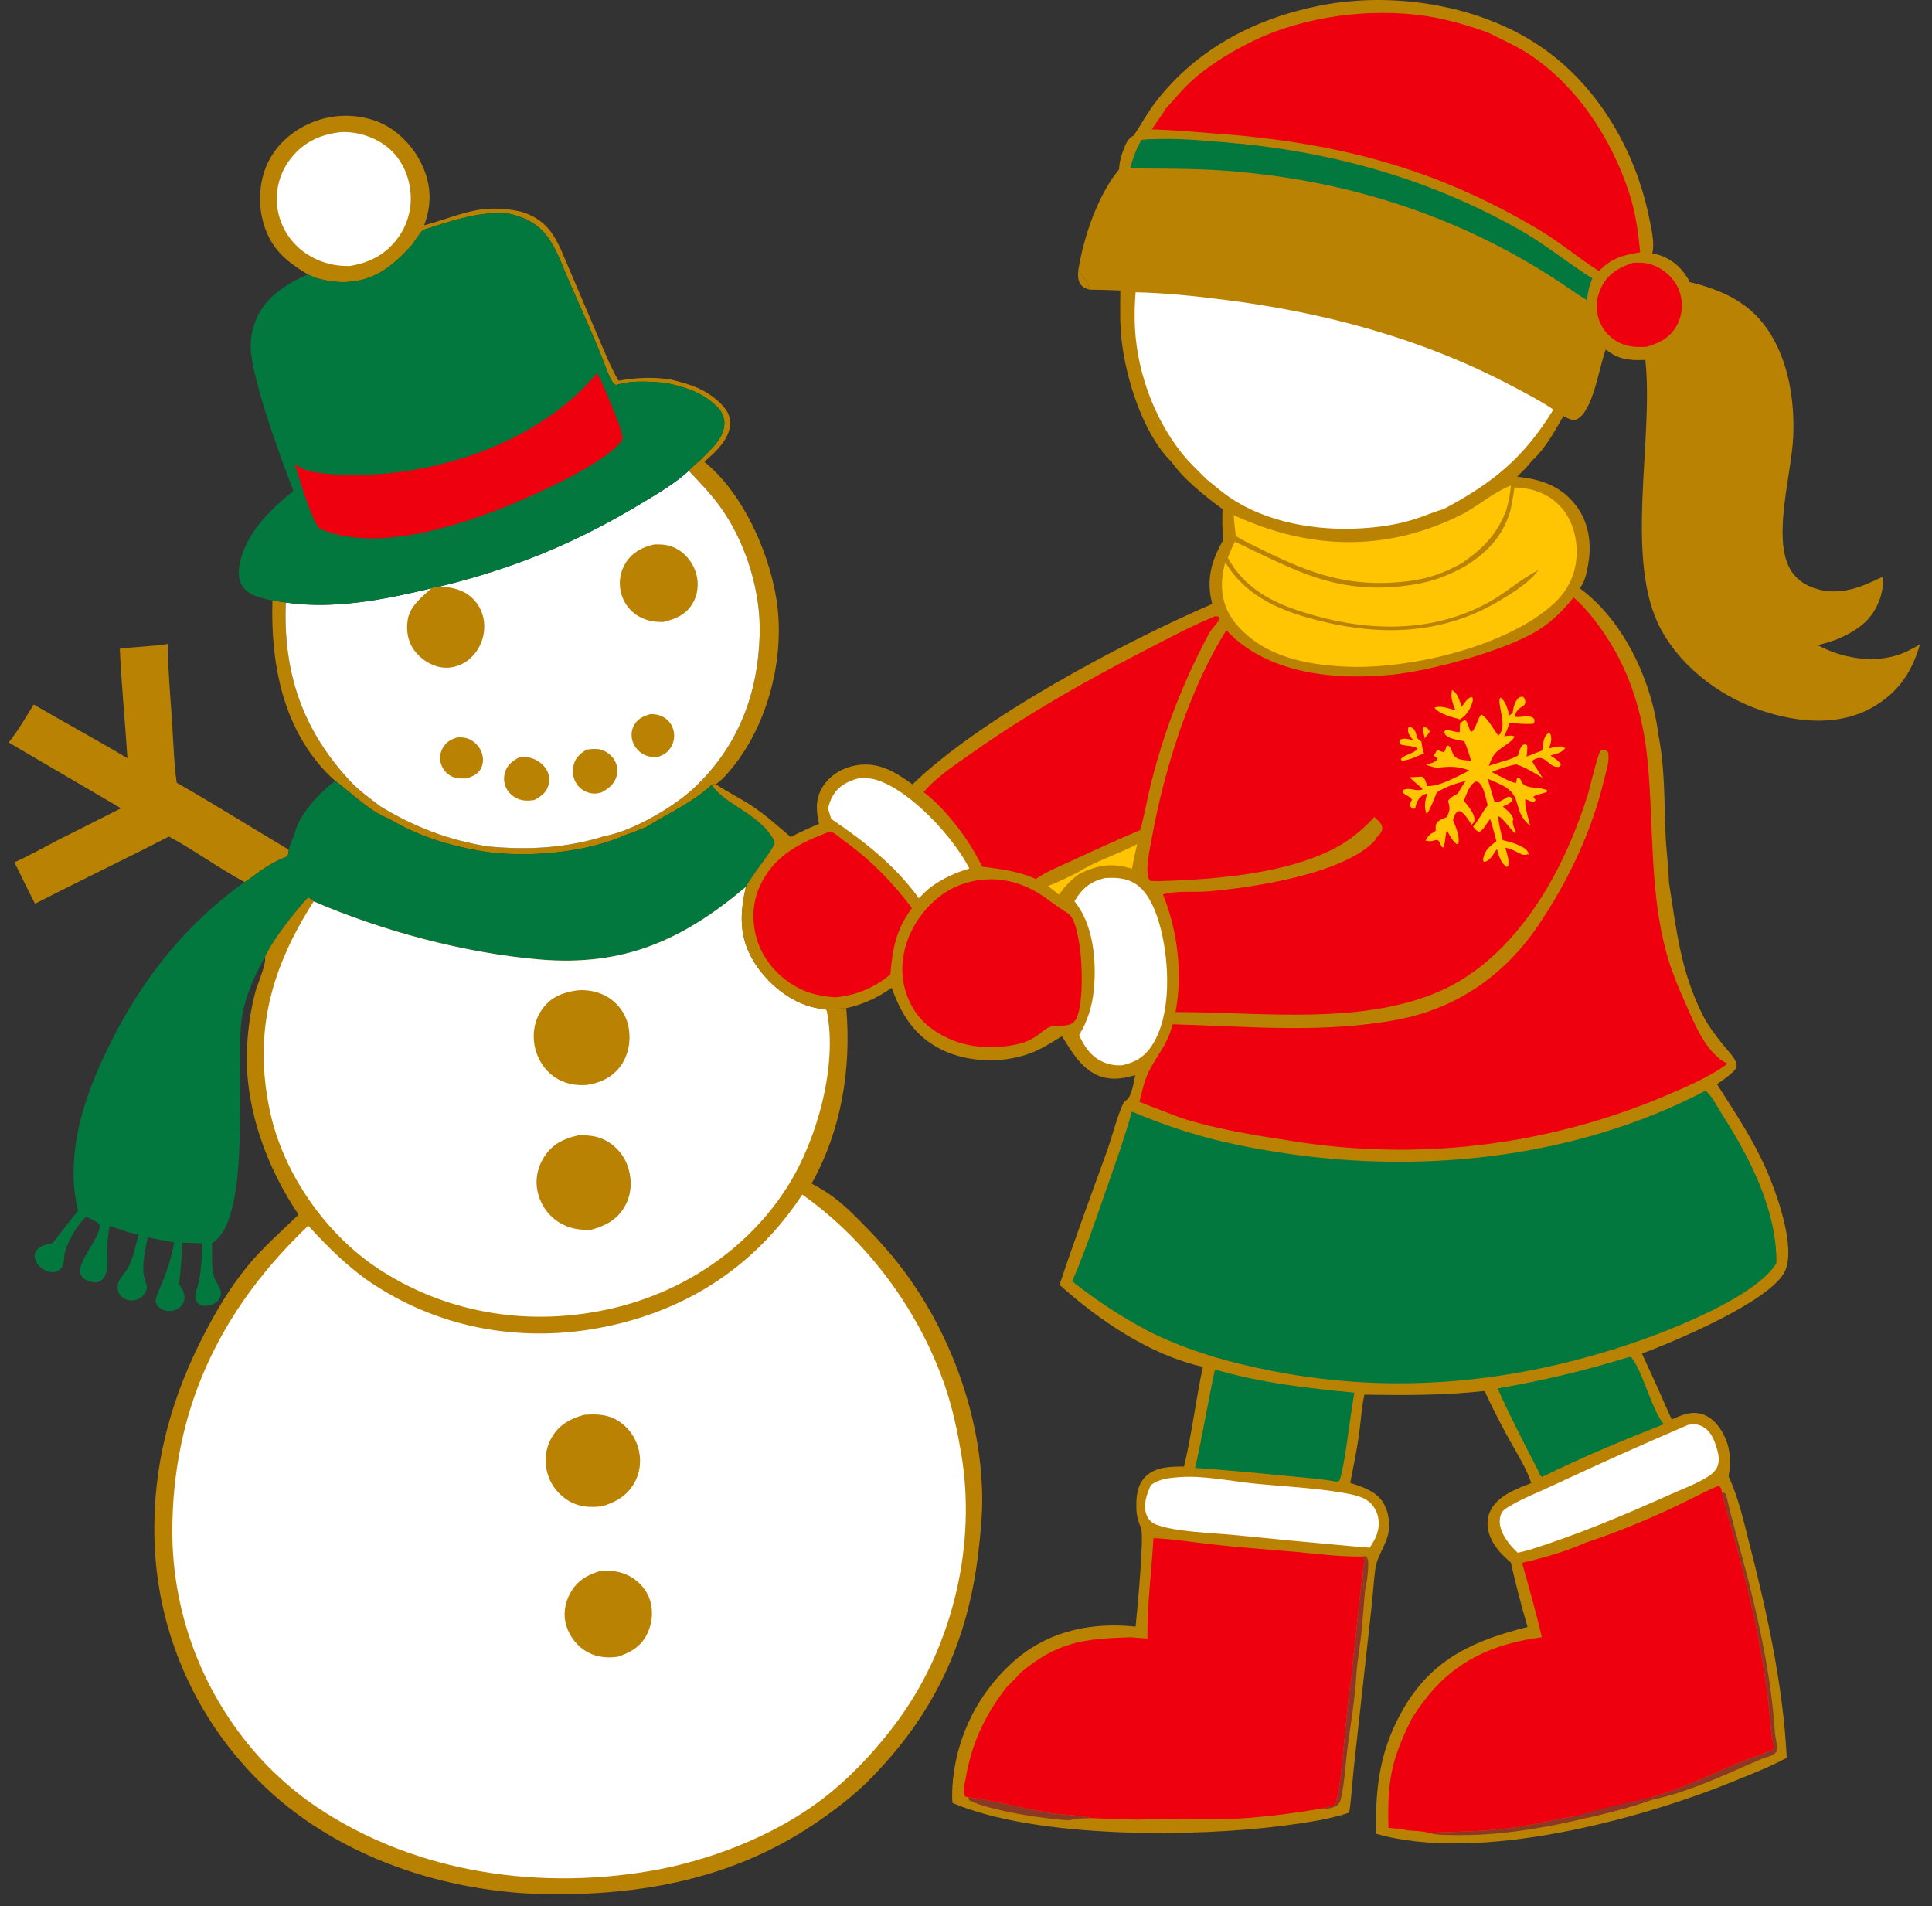 <?xml version="1.0" encoding="UTF-8"?> <svg xmlns="http://www.w3.org/2000/svg" xmlns:xlink="http://www.w3.org/1999/xlink" width="223" height="220" xml:space="preserve" overflow="hidden"><rect width="100%" height="100%" fill="#333333" stroke="none"/><defs><clipPath id="clip0"><rect x="189" y="396" width="223" height="220"></rect></clipPath><clipPath id="clip1"><rect x="189" y="396" width="223" height="220"></rect></clipPath><clipPath id="clip2"><rect x="190" y="396" width="221" height="219"></rect></clipPath><clipPath id="clip3"><rect x="190" y="396" width="221" height="219"></rect></clipPath><clipPath id="clip4"><rect x="190" y="396" width="221" height="219"></rect></clipPath></defs><g clip-path="url(#clip0)" transform="translate(-189 -396)"><g clip-path="url(#clip1)"><g clip-path="url(#clip2)"><g clip-path="url(#clip3)"><g clip-path="url(#clip4)"><path d="M313.461 427.189C313.86 427.78 314.73 428.755 314.803 429.43 314.422 429.341 314.084 429.218 313.816 428.92 313.375 428.429 313.412 427.803 313.461 427.189Z" fill="#BA8203" fill-rule="nonzero" fill-opacity="1"></path><path d="M202.83 470.865C204.668 470.638 206.524 470.606 208.358 470.318 208.391 473.355 208.665 476.404 208.867 479.434 209.019 481.718 209.074 484.068 209.394 486.332 213.765 488.822 218.002 491.488 222.322 494.059 222.3 494.372 222.305 494.559 222.152 494.844L221.288 495.194C220.2 495.718 219.182 496.384 218.219 497.113 217.894 497.355 217.58 497.609 217.221 497.799 214.223 496.18 211.478 494.143 208.493 492.542 203.372 495.188 198.17 497.665 193.041 500.293 192.231 498.71 191.441 497.116 190.669 495.513 192.395 494.752 194.04 493.802 195.717 492.938L202.967 489.284 190 481.69C191.08 480.348 191.982 478.768 192.893 477.304 196.477 479.406 200.137 481.366 203.707 483.502 203.445 479.286 203.015 475.089 202.83 470.865Z" fill="#BA8203" fill-rule="nonzero" fill-opacity="1"></path><path d="M224.539 427.675C222.645 426.525 221.043 425.385 220.029 423.353 218.867 421.022 218.697 418.15 219.546 415.686 220.387 413.242 222.25 411.411 224.564 410.323 224.717 410.252 224.871 410.185 225.027 410.121 225.183 410.058 225.34 409.998 225.499 409.943 225.657 409.887 225.817 409.835 225.979 409.787 226.14 409.739 226.302 409.695 226.465 409.655 226.629 409.615 226.793 409.579 226.958 409.547 227.123 409.515 227.289 409.487 227.456 409.463 227.622 409.439 227.789 409.419 227.957 409.404 228.124 409.388 228.292 409.376 228.46 409.369 228.628 409.362 228.797 409.358 228.965 409.359 229.133 409.36 229.301 409.365 229.469 409.374 229.637 409.383 229.805 409.396 229.972 409.413 230.139 409.43 230.306 409.451 230.473 409.477 230.639 409.502 230.805 409.531 230.969 409.565 231.134 409.598 231.298 409.636 231.461 409.677 231.624 409.719 231.786 409.764 231.947 409.814 232.108 409.863 232.267 409.916 232.426 409.973 234.782 410.851 236.739 412.868 237.764 415.142 238.798 417.433 238.839 419.661 237.956 422.001 242.301 420.817 244.427 419.398 249.106 420.419 250.882 420.92 252.219 421.955 253.122 423.577 253.383 424.046 253.633 424.52 253.835 425.018L258.73 436.499C259.244 437.663 259.74 438.843 260.398 439.934 262.536 439.575 264.309 439.481 266.452 439.807 268.739 440.364 270.461 440.901 272.203 442.585 272.846 443.262 273.298 443.899 273.278 444.875 273.247 446.382 272.05 447.718 270.984 448.675 270.752 448.884 270.514 449.077 270.306 449.311 274.942 453.034 278.162 460.515 278.771 466.313 279.424 472.522 277.499 479.734 273.529 484.594 273.005 485.236 272.323 486.065 271.61 486.498 271.353 486.466 271.38 486.429 271.142 486.576 268.839 488.718 266.123 489.848 263.52 491.49 262.801 491.729 262.104 492.094 261.379 492.292 256.688 494.442 249.688 495.046 244.659 494.245 240.94 493.623 237.198 492.478 233.952 490.517 231.674 489.642 229.643 487.59 227.708 486.123 227.308 485.788 226.919 485.418 226.562 485.038 221.543 479.686 220.236 472.367 220.445 465.302L221.988 465.539C221.675 473.608 223.876 480.168 229.393 486.117 230.441 487.247 231.692 488.125 232.909 489.06 236.829 491.445 240.771 492.957 245.311 493.682 249.896 494.113 254.314 493.895 258.735 492.501 261.947 491.935 266.693 489.19 269.078 486.956 274.189 482.167 276.492 476.145 276.686 469.223 276.826 464.27 275.122 458.741 272.27 454.681 271.163 453.106 269.823 451.726 268.505 450.329 268.917 449.845 269.454 449.427 269.927 449.001 270.916 447.979 272.192 446.939 272.531 445.486 272.729 444.639 272.553 444.036 272.115 443.308 270.391 441.376 268.292 440.711 265.83 440.185 264.003 440.037 261.924 439.868 260.147 440.426 260.107 440.418 260.066 440.415 260.028 440.402 259.517 440.242 258.773 437.973 258.541 437.395 257.006 433.527 255.184 429.765 253.618 425.905 253.294 425.163 252.916 424.409 252.474 423.73 251.205 421.778 249.544 421.023 247.359 420.567 243.927 420.482 241.02 421.503 237.796 422.551 237.343 423.104 236.943 423.661 236.56 424.264 234.435 426.6 232.334 428.373 229.055 428.546 227.826 428.611 226.632 428.412 225.456 428.066 225.144 427.948 224.843 427.81 224.539 427.675Z" fill="#BA8203" fill-rule="nonzero" fill-opacity="1"></path><path d="M228.272 411.255C230.028 411.141 231.955 411.709 233.381 412.727 235.019 413.896 235.998 415.664 236.31 417.627 236.331 417.753 236.349 417.88 236.364 418.007 236.378 418.134 236.39 418.261 236.398 418.389 236.407 418.516 236.412 418.644 236.415 418.772 236.417 418.9 236.416 419.027 236.412 419.155 236.407 419.283 236.4 419.411 236.389 419.538 236.379 419.665 236.365 419.793 236.348 419.919 236.331 420.046 236.311 420.172 236.288 420.298 236.265 420.424 236.239 420.549 236.209 420.674 236.18 420.798 236.148 420.922 236.112 421.044 236.077 421.167 236.038 421.289 235.996 421.41 235.955 421.531 235.91 421.651 235.863 421.77 235.815 421.888 235.765 422.006 235.712 422.122 235.658 422.238 235.602 422.353 235.543 422.467 235.484 422.58 235.422 422.692 235.358 422.802 235.293 422.913 235.226 423.021 235.156 423.128 235.085 423.235 235.013 423.34 234.938 423.444 233.551 425.351 231.692 426.315 229.393 426.694 227.452 426.746 225.63 426.213 224.056 425.064 223.952 424.988 223.851 424.909 223.752 424.828 223.653 424.747 223.556 424.664 223.461 424.578 223.366 424.492 223.273 424.404 223.182 424.313 223.091 424.222 223.003 424.129 222.917 424.034 222.831 423.939 222.748 423.842 222.667 423.743 222.585 423.644 222.507 423.542 222.431 423.439 222.355 423.336 222.282 423.231 222.211 423.124 222.14 423.017 222.072 422.909 222.007 422.798 221.942 422.688 221.879 422.576 221.82 422.463 221.76 422.349 221.703 422.234 221.649 422.118 221.596 422.002 221.545 421.884 221.497 421.765 221.449 421.647 221.404 421.527 221.362 421.405 221.32 421.284 221.281 421.162 221.245 421.039 221.209 420.916 221.176 420.792 221.147 420.668 221.117 420.543 221.091 420.418 221.068 420.292 221.044 420.166 221.024 420.039 221.007 419.912 220.991 419.787 220.978 419.661 220.968 419.535 220.958 419.409 220.952 419.283 220.948 419.157 220.945 419.03 220.945 418.904 220.947 418.778 220.95 418.652 220.956 418.526 220.966 418.399 220.975 418.273 220.987 418.148 221.003 418.022 221.018 417.897 221.037 417.772 221.059 417.648 221.081 417.523 221.106 417.4 221.134 417.276 221.162 417.153 221.193 417.031 221.227 416.909 221.262 416.788 221.299 416.667 221.339 416.547 221.379 416.428 221.423 416.309 221.469 416.191 221.515 416.074 221.564 415.957 221.616 415.842 221.669 415.727 221.724 415.614 221.781 415.501 221.839 415.389 221.9 415.278 221.963 415.169 222.027 415.06 222.093 414.952 222.161 414.846 222.23 414.74 222.302 414.636 222.376 414.534 222.45 414.431 222.526 414.331 222.606 414.233 224.051 412.403 225.995 411.521 228.272 411.255Z" fill="#FFFFFF" fill-rule="nonzero" fill-opacity="1"></path><path d="M227.708 486.123C229.643 487.59 231.674 489.641 233.952 490.516 237.198 492.478 240.94 493.623 244.659 494.244 249.688 495.046 256.688 494.441 261.379 492.291 262.104 492.093 262.801 491.728 263.52 491.489 266.123 489.848 268.839 488.717 271.142 486.575 272.766 488.973 276.606 489.835 278.327 492.953 278.43 493.219 278.432 493.25 278.321 493.507 277.861 494.575 275.881 496.853 275.094 498.357 267.82 504.487 261.007 507.557 251.302 506.734 242.659 506.002 233.165 503.464 225.211 500.033 224.996 499.859 224.807 499.629 224.529 499.603 223.029 501.218 220.421 504.522 219.568 506.477 218.375 508.615 217.309 510.936 216.927 513.373 216.053 518.955 218.263 536.582 213.468 539.478 213.517 540.625 213.382 542.296 213.706 543.363 213.889 543.965 214.413 544.467 214.489 545.107 214.536 545.504 214.402 545.853 214.13 546.137 213.775 546.506 213.238 546.706 212.73 546.708 212.416 546.709 212.058 546.621 211.834 546.389 211.602 546.149 211.515 545.82 211.549 545.494 211.606 544.936 211.872 544.405 211.972 543.848 212.227 542.425 212.332 540.945 212.331 539.5L210.061 539.407C209.972 541.013 209.863 542.637 209.655 544.233 209.682 544.267 209.708 544.301 209.735 544.336 210.092 544.811 210.373 545.363 210.274 545.977 210.198 546.446 209.911 546.825 209.503 547.055 209.445 547.087 209.387 547.115 209.327 547.141 209.268 547.167 209.207 547.189 209.145 547.209 209.083 547.229 209.02 547.246 208.957 547.259 208.893 547.273 208.829 547.283 208.765 547.29 208.7 547.298 208.635 547.302 208.57 547.303 208.505 547.304 208.44 547.302 208.376 547.297 208.311 547.291 208.246 547.283 208.182 547.271 208.118 547.26 208.055 547.245 207.993 547.227 207.594 547.113 207.221 546.844 207.043 546.461 206.853 546.052 207.047 545.661 207.209 545.262 208.115 543.037 208.659 541.817 209.104 539.374 208.087 539.188 207.048 539.032 206.044 538.792 205.763 540.322 205.219 542.428 205.793 543.906 205.958 544.331 206.021 544.644 205.811 545.08 205.602 545.514 205.243 545.847 204.781 545.994 204.312 546.144 203.769 546.112 203.335 545.874 202.974 545.675 202.716 545.346 202.618 544.944 202.495 544.437 202.608 543.974 202.892 543.546 203.191 543.096 203.579 542.691 203.831 542.212 204.388 541.157 204.644 539.657 205.008 538.507 204.4 538.344 203.696 538.226 203.133 537.948 202.626 537.835 202.133 537.639 201.643 537.468 201.538 538.232 201.416 539.004 201.376 539.774 201.32 540.868 201.654 542.459 201.014 543.419 200.804 543.734 200.461 543.964 200.077 543.995 199.625 544.032 198.982 543.819 198.636 543.526 197.116 542.239 200.552 539.202 200.497 537.415 200.285 536.992 199.894 536.895 199.482 536.689L199.005 536.421C198.937 536.466 198.861 536.502 198.8 536.557 197.842 537.416 196.493 539.772 196.412 541.047 196.392 541.371 196.378 541.668 196.264 541.975 196.128 542.344 195.865 542.635 195.482 542.756 195.066 542.888 194.589 542.796 194.205 542.611 193.697 542.365 193.192 541.862 193.046 541.303 192.96 540.975 192.978 540.682 193.162 540.388 193.516 539.819 194.285 539.59 194.906 539.506 194.956 539.499 195.005 539.494 195.054 539.488 196.032 538.22 197.019 536.96 198.015 535.707 197.319 533.063 197.389 530.137 197.83 527.457 198.385 524.085 199.599 520.925 201.034 517.841 204.762 509.83 209.999 502.966 217.221 497.799 217.58 497.609 217.894 497.354 218.219 497.113 219.182 496.384 220.2 495.718 221.288 495.194L222.152 494.844C222.305 494.559 222.3 494.372 222.322 494.059 222.501 493.452 222.699 492.916 222.986 492.348 223.281 490.512 225.166 488.307 226.514 487.114 226.811 486.735 227.326 486.422 227.708 486.123Z" fill="#02773E" fill-rule="nonzero" fill-opacity="1"></path><path d="M268.505 450.33C269.823 451.726 271.163 453.106 272.27 454.682 275.122 458.742 276.826 464.27 276.686 469.223 276.492 476.146 274.189 482.168 269.078 486.956 266.693 489.19 261.947 491.935 258.735 492.502 254.314 493.895 249.896 494.113 245.311 493.682 240.771 492.958 236.829 491.445 232.909 489.06 231.692 488.125 230.441 487.247 229.393 486.117 223.876 480.168 221.675 473.609 221.988 465.539 227.626 466.342 233.3 465.209 238.779 463.9 239.137 463.765 239.394 463.705 239.775 463.683 248.301 461.594 255.385 458.705 262.92 454.163 264.828 453.013 266.862 451.842 268.505 450.33Z" fill="#FFFFFF" fill-rule="nonzero" fill-opacity="1"></path><path d="M241.787 481.104C242.189 481.089 242.564 481.089 242.949 481.221 243.643 481.46 244.266 482.042 244.548 482.72 244.806 483.338 244.835 484.024 244.538 484.635 244.194 485.342 243.593 485.582 242.891 485.832 242.319 485.847 241.705 485.869 241.174 485.623 241.101 485.588 241.03 485.55 240.961 485.508 240.892 485.467 240.825 485.422 240.76 485.373 240.696 485.325 240.634 485.273 240.575 485.219 240.515 485.164 240.459 485.107 240.405 485.046 240.352 484.986 240.301 484.923 240.254 484.858 240.206 484.792 240.162 484.725 240.121 484.655 240.081 484.586 240.044 484.514 240.01 484.44 239.977 484.367 239.947 484.292 239.921 484.216 239.726 483.622 239.763 482.941 240.066 482.39 240.463 481.665 241.018 481.33 241.787 481.104Z" fill="#BA8203" fill-rule="nonzero" fill-opacity="1"></path><path d="M264.092 478.41C264.489 478.42 264.886 478.452 265.258 478.602 265.891 478.858 266.39 479.346 266.642 479.983 266.911 480.666 266.865 481.412 266.534 482.065 266.137 482.848 265.56 483.159 264.755 483.415 264.249 483.379 263.735 483.307 263.282 483.065 262.677 482.743 262.195 482.16 262 481.503 261.818 480.891 261.877 480.209 262.206 479.656 262.646 478.915 263.293 478.631 264.092 478.41Z" fill="#BA8203" fill-rule="nonzero" fill-opacity="1"></path><path d="M248.957 483.391C249.367 483.372 249.782 483.344 250.184 483.447 250.983 483.653 251.749 484.181 252.134 484.923 252.418 485.469 252.48 486.076 252.296 486.664 252.03 487.514 251.419 487.923 250.672 488.329 250.215 488.394 249.708 488.443 249.254 488.343 248.538 488.186 247.861 487.718 247.497 487.076 247.457 487.005 247.42 486.931 247.387 486.856 247.354 486.781 247.325 486.704 247.3 486.626 247.275 486.548 247.254 486.469 247.236 486.388 247.219 486.308 247.205 486.227 247.196 486.146 247.187 486.064 247.182 485.982 247.181 485.9 247.179 485.818 247.182 485.736 247.189 485.654 247.196 485.573 247.207 485.491 247.223 485.411 247.238 485.33 247.257 485.25 247.28 485.171 247.549 484.251 248.14 483.817 248.957 483.391Z" fill="#BA8203" fill-rule="nonzero" fill-opacity="1"></path><path d="M256.72 482.502C257.219 482.443 257.813 482.381 258.303 482.505 258.947 482.667 259.566 483.133 259.908 483.7 259.951 483.771 259.99 483.844 260.026 483.918 260.061 483.993 260.093 484.069 260.12 484.147 260.148 484.225 260.171 484.304 260.19 484.384 260.21 484.465 260.225 484.546 260.236 484.628 260.246 484.71 260.253 484.792 260.255 484.875 260.257 484.958 260.255 485.04 260.249 485.123 260.242 485.205 260.232 485.287 260.217 485.368 260.202 485.449 260.183 485.53 260.159 485.609 259.892 486.512 259.238 487.006 258.448 487.441 258.066 487.557 257.651 487.63 257.254 487.558 256.576 487.435 255.976 487.077 255.585 486.507 255.136 485.85 255.016 485.056 255.208 484.289 255.427 483.409 255.979 482.959 256.72 482.502Z" fill="#BA8203" fill-rule="nonzero" fill-opacity="1"></path><path d="M264.525 458.833C265.486 458.803 266.273 458.873 267.138 459.352 268.231 459.957 269.033 461.03 269.364 462.229 269.677 463.362 269.559 464.602 268.96 465.622 268.194 466.927 267.01 467.417 265.618 467.77 264.638 467.825 263.65 467.648 262.789 467.164 262.724 467.127 262.659 467.089 262.595 467.049 262.531 467.009 262.468 466.967 262.406 466.924 262.344 466.881 262.284 466.836 262.224 466.789 262.165 466.743 262.107 466.695 262.05 466.645 261.993 466.596 261.938 466.545 261.883 466.493 261.829 466.44 261.776 466.387 261.725 466.332 261.673 466.276 261.623 466.22 261.574 466.162 261.526 466.105 261.479 466.046 261.434 465.986 261.388 465.926 261.344 465.864 261.302 465.802 261.259 465.739 261.219 465.676 261.18 465.611 261.141 465.547 261.103 465.482 261.068 465.415 261.032 465.349 260.998 465.281 260.966 465.213 260.934 465.145 260.904 465.076 260.875 465.006 260.846 464.936 260.82 464.866 260.795 464.795 260.77 464.724 260.747 464.652 260.725 464.579 260.704 464.507 260.685 464.434 260.668 464.361 260.632 464.215 260.604 464.068 260.583 463.919 260.563 463.77 260.55 463.621 260.544 463.471 260.539 463.321 260.541 463.171 260.551 463.021 260.561 462.871 260.578 462.723 260.603 462.574 260.628 462.426 260.66 462.28 260.7 462.135 260.74 461.99 260.787 461.848 260.841 461.708 260.896 461.568 260.957 461.431 261.025 461.298 261.093 461.164 261.168 461.034 261.249 460.908 262.02 459.722 263.174 459.123 264.525 458.833Z" fill="#BA8203" fill-rule="nonzero" fill-opacity="1"></path><path d="M238.779 463.899C239.137 463.764 239.394 463.704 239.775 463.682 241.333 463.787 242.677 464.082 243.778 465.299 244.618 466.229 244.988 467.459 244.882 468.699 244.875 468.783 244.867 468.866 244.856 468.949 244.845 469.032 244.832 469.115 244.818 469.197 244.803 469.28 244.786 469.362 244.767 469.443 244.748 469.525 244.727 469.606 244.703 469.686 244.68 469.767 244.655 469.846 244.628 469.926 244.601 470.005 244.571 470.083 244.54 470.161 244.509 470.239 244.476 470.316 244.441 470.392 244.406 470.468 244.368 470.543 244.329 470.617 244.291 470.691 244.25 470.764 244.207 470.836 244.164 470.908 244.12 470.979 244.074 471.049 244.027 471.119 243.979 471.187 243.93 471.255 243.88 471.322 243.828 471.388 243.775 471.453 243.722 471.517 243.667 471.581 243.611 471.643 243.555 471.704 243.497 471.765 243.437 471.824 243.378 471.883 243.317 471.941 243.255 471.996 243.192 472.052 243.129 472.107 243.064 472.159 242.21 472.837 241.128 473.169 240.043 473.032 238.75 472.868 237.534 472.05 236.779 471.004 236.048 469.991 235.859 468.705 236.066 467.489 236.324 465.973 237.658 464.911 238.736 463.948 238.752 463.933 238.764 463.915 238.779 463.899Z" fill="#BA8203" fill-rule="nonzero" fill-opacity="1"></path><path d="M237.795 422.55C241.02 421.502 243.927 420.482 247.359 420.566 249.544 421.022 251.205 421.777 252.474 423.73 252.916 424.409 253.294 425.163 253.618 425.905 255.184 429.764 257.006 433.527 258.541 437.395 258.772 437.973 259.517 440.241 260.027 440.402 260.066 440.414 260.107 440.418 260.147 440.426 261.924 439.867 264.002 440.037 265.83 440.185 268.292 440.711 270.391 441.376 272.115 443.308 272.553 444.035 272.729 444.639 272.531 445.486 272.192 446.939 270.916 447.979 269.927 449.001 269.454 449.427 268.916 449.845 268.505 450.329 266.861 451.842 264.828 453.012 262.92 454.163 255.385 458.704 248.301 461.593 239.775 463.682 239.394 463.704 239.137 463.765 238.779 463.899 233.3 465.208 227.626 466.341 221.987 465.538L220.445 465.302C219.27 465.047 217.903 464.805 217.103 463.817 216.585 463.176 216.497 462.381 216.591 461.585 217.028 457.918 220.119 454.812 222.871 452.656 221.436 448.993 218.184 440.088 217.955 436.409 217.937 436.113 217.936 435.818 217.95 435.523 217.965 435.228 217.997 434.934 218.044 434.642 218.092 434.35 218.156 434.062 218.236 433.777 218.316 433.493 218.411 433.214 218.523 432.94 219.57 430.336 222.057 428.737 224.539 427.675 224.843 427.81 225.144 427.948 225.456 428.065 226.632 428.412 227.826 428.61 229.055 428.545 232.334 428.372 234.435 426.6 236.56 424.264 236.943 423.661 237.343 423.103 237.795 422.55Z" fill="#02773E" fill-rule="nonzero" fill-opacity="1"></path><path d="M257.896 439.092C258.313 439.476 260.324 444.602 260.558 445.276 260.721 445.745 260.81 446.21 260.842 446.705 259.145 449.41 250.494 453.216 247.36 454.474 241.272 456.917 232.235 459.716 225.961 457.041 225.062 456.448 223.429 450.87 223.04 449.539 223.358 449.771 223.693 450.033 224.067 450.167 226.272 450.956 230.827 450.886 233.141 450.69 242.218 449.92 251.912 446.182 257.896 439.092Z" fill="#EE000E" fill-rule="nonzero" fill-opacity="1"></path><path d="M275.094 498.357C274.38 501.459 274.293 504.201 276.025 506.996 277.568 509.485 280.147 511.653 283.053 512.296 283.457 512.385 283.87 512.457 284.282 512.488 285.082 512.455 285.881 512.41 286.68 512.352 287.276 519.346 286.125 526.428 282.678 532.593 284.548 533.552 285.98 534.66 287.479 536.133 289.533 538.152 291.533 540.265 293.261 542.574 298.826 550.011 302.324 559.673 302.371 568.996 302.381 571.024 302.166 573.055 301.936 575.068 300.739 585.539 296.748 593.985 289.287 601.465 287.522 603.235 285.568 604.724 283.52 606.144 274.315 612.524 264.05 614.637 252.976 614.62 240.624 614.6 227.562 610.33 218.754 601.413 218.514 601.173 218.276 600.929 218.042 600.682 217.807 600.435 217.576 600.186 217.348 599.933 217.119 599.681 216.894 599.425 216.673 599.167 216.451 598.909 216.232 598.648 216.017 598.385 215.801 598.121 215.59 597.855 215.381 597.586 215.172 597.317 214.967 597.045 214.765 596.771 214.563 596.497 214.365 596.221 214.17 595.942 213.975 595.663 213.784 595.381 213.596 595.097 213.408 594.813 213.223 594.527 213.043 594.239 212.862 593.951 212.685 593.66 212.512 593.367 212.338 593.074 212.168 592.779 212.002 592.482 211.836 592.185 211.674 591.886 211.515 591.585 211.356 591.284 211.202 590.98 211.051 590.675 210.9 590.37 210.752 590.063 210.609 589.755 210.466 589.446 210.326 589.136 210.191 588.824 210.055 588.511 209.923 588.197 209.796 587.882 209.668 587.566 209.544 587.249 209.424 586.931 209.305 586.612 209.189 586.292 209.077 585.971 208.965 585.649 208.857 585.326 208.754 585.002 208.65 584.678 208.55 584.352 208.455 584.026 208.359 583.699 208.268 583.371 208.18 583.042 208.093 582.713 208.01 582.383 207.93 582.052 207.851 581.721 207.776 581.389 207.706 581.056 207.635 580.723 207.568 580.39 207.506 580.055 207.443 579.721 207.385 579.385 207.331 579.049 207.277 578.713 207.227 578.377 207.181 578.039 207.135 577.702 207.094 577.364 207.057 577.026 207.02 576.687 206.987 576.349 206.958 576.009 206.929 575.67 206.905 575.331 206.885 574.991 206.864 574.651 206.848 574.311 206.837 573.971 206.825 573.631 206.817 573.291 206.814 572.95 206.811 572.61 206.812 572.27 206.817 571.929 206.887 564.081 208.999 556.82 212.603 549.908 214.036 547.158 215.535 544.626 217.499 542.208 219.288 540.005 221.441 538.157 223.459 536.175 219.85 530.812 217.369 524.213 217.491 517.664 217.536 515.257 217.877 512.713 218.496 510.39 218.698 509.63 219.823 507.082 219.568 506.478 220.421 504.522 223.029 501.219 224.529 499.604 224.807 499.629 224.996 499.86 225.211 500.033 233.165 503.465 242.659 506.002 251.302 506.735 261.008 507.557 267.82 504.488 275.094 498.357Z" fill="#BA8203" fill-rule="nonzero" fill-opacity="1"></path><path d="M275.094 498.357C274.38 501.459 274.293 504.201 276.025 506.996 277.568 509.485 280.147 511.653 283.053 512.296 283.457 512.385 283.87 512.457 284.283 512.488L284.421 512.635C285.718 518.909 283.318 527.471 279.987 532.798 275.42 540.102 267.899 545.118 259.565 547.021 250.417 549.11 241.035 547.739 233.071 542.688 226.793 538.707 221.752 531.593 220.18 524.342 218.197 515.195 220.275 507.737 225.211 500.033 233.165 503.465 242.659 506.002 251.302 506.735 261.008 507.557 267.82 504.488 275.094 498.357Z" fill="#FFFFFF" fill-rule="nonzero" fill-opacity="1"></path><path d="M255.725 527.038C256.845 526.984 257.854 527.076 258.873 527.6 258.954 527.642 259.033 527.686 259.112 527.732 259.19 527.779 259.267 527.827 259.343 527.877 259.419 527.927 259.493 527.979 259.567 528.033 259.64 528.087 259.712 528.142 259.782 528.2 259.853 528.258 259.922 528.317 259.989 528.378 260.056 528.439 260.122 528.502 260.187 528.566 260.251 528.631 260.313 528.697 260.374 528.764 260.435 528.832 260.494 528.901 260.552 528.972 260.609 529.042 260.665 529.114 260.718 529.187 260.772 529.261 260.824 529.335 260.874 529.411 260.924 529.488 260.972 529.565 261.018 529.643 261.064 529.722 261.108 529.801 261.15 529.882 261.192 529.963 261.232 530.044 261.27 530.127 261.307 530.21 261.343 530.293 261.377 530.378 261.41 530.462 261.442 530.548 261.471 530.634 261.5 530.72 261.527 530.807 261.552 530.894 261.977 532.351 261.866 533.942 261.094 535.266 260.217 536.77 258.874 537.488 257.249 537.917 255.953 537.998 254.71 537.793 253.587 537.112 253.509 537.064 253.432 537.014 253.357 536.962 253.281 536.91 253.206 536.856 253.133 536.801 253.06 536.745 252.988 536.688 252.918 536.629 252.848 536.57 252.779 536.509 252.712 536.446 252.645 536.384 252.579 536.32 252.515 536.254 252.451 536.188 252.388 536.121 252.327 536.052 252.267 535.983 252.208 535.913 252.15 535.841 252.093 535.769 252.038 535.696 251.984 535.622 251.93 535.547 251.879 535.472 251.829 535.395 251.779 535.318 251.731 535.239 251.685 535.16 251.639 535.08 251.594 535 251.553 534.918 251.51 534.837 251.47 534.754 251.432 534.671 251.394 534.587 251.358 534.503 251.324 534.417 251.291 534.332 251.259 534.246 251.229 534.159 251.2 534.072 251.172 533.984 251.147 533.896 251.122 533.808 251.099 533.719 251.078 533.63 250.724 532.167 251.031 530.688 251.856 529.439 252.789 528.026 254.119 527.375 255.725 527.038Z" fill="#BA8203" fill-rule="nonzero" fill-opacity="1"></path><path d="M255.64 510.29C256.902 510.181 258.225 510.466 259.292 511.16 259.367 511.209 259.441 511.26 259.513 511.313 259.586 511.366 259.657 511.42 259.727 511.477 259.796 511.533 259.864 511.592 259.931 511.652 259.998 511.712 260.063 511.774 260.126 511.837 260.19 511.901 260.251 511.966 260.311 512.033 260.371 512.099 260.43 512.167 260.486 512.237 260.543 512.307 260.597 512.378 260.65 512.451 260.703 512.523 260.754 512.597 260.803 512.672 260.852 512.747 260.899 512.824 260.944 512.901 260.989 512.979 261.032 513.058 261.073 513.137 261.114 513.217 261.152 513.298 261.189 513.38 261.226 513.462 261.261 513.544 261.293 513.628 261.326 513.712 261.356 513.796 261.384 513.881 261.412 513.967 261.438 514.053 261.461 514.139 261.485 514.226 261.507 514.313 261.526 514.4 261.545 514.488 261.562 514.576 261.576 514.665 261.831 516.145 261.539 517.758 260.656 518.989 259.694 520.332 258.305 520.979 256.712 521.219 255.403 521.3 254.157 521.073 253.054 520.33 251.785 519.474 250.956 518.099 250.693 516.599 250.438 515.148 250.73 513.631 251.604 512.433 252.627 511.031 253.99 510.519 255.64 510.29Z" fill="#BA8203" fill-rule="nonzero" fill-opacity="1"></path><path d="M281.604 533.861C289.191 539.234 295.218 547.422 298.166 556.234 298.976 558.656 299.516 561.216 299.944 563.733 301.706 574.091 299.071 585.557 292.956 594.12 290.442 597.642 287.147 601.211 283.685 603.805 278.148 607.954 270.758 610.793 263.96 611.941 250.386 614.232 235.861 611.906 224.541 603.839 222.718 602.492 221.053 601.041 219.49 599.399 219.27 599.166 219.053 598.93 218.84 598.692 218.626 598.454 218.415 598.213 218.208 597.969 218 597.726 217.795 597.48 217.594 597.231 217.392 596.983 217.193 596.732 216.998 596.478 216.803 596.225 216.61 595.969 216.421 595.711 216.232 595.453 216.046 595.192 215.863 594.929 215.68 594.667 215.501 594.402 215.325 594.134 215.148 593.867 214.975 593.598 214.806 593.327 214.636 593.055 214.47 592.782 214.307 592.506 214.144 592.231 213.985 591.953 213.829 591.674 213.673 591.394 213.52 591.113 213.371 590.83 213.222 590.547 213.077 590.262 212.934 589.975 212.793 589.688 212.654 589.399 212.519 589.109 212.384 588.819 212.253 588.527 212.125 588.234 211.997 587.94 211.873 587.645 211.753 587.349 211.632 587.052 211.515 586.754 211.402 586.455 211.289 586.155 211.18 585.855 211.074 585.553 210.968 585.25 210.866 584.947 210.768 584.643 210.67 584.338 210.575 584.032 210.484 583.725 210.394 583.418 210.307 583.11 210.223 582.801 210.141 582.492 210.061 582.182 209.986 581.871 209.91 581.56 209.839 581.248 209.771 580.936 209.703 580.623 209.639 580.309 209.579 579.995 209.519 579.68 209.463 579.365 209.41 579.05 209.358 578.734 209.31 578.417 209.265 578.1 209.221 577.784 209.18 577.466 209.143 577.148 209.107 576.83 209.074 576.512 209.045 576.193 209.016 575.874 208.991 575.555 208.97 575.236 208.949 574.916 208.932 574.597 208.919 574.277 208.906 573.957 208.897 573.638 208.891 573.317 208.886 572.997 208.885 572.677 208.888 572.358 208.89 572.037 208.897 571.717 208.907 571.398 209.267 557.804 214.817 546.738 224.585 537.461 226.84 539.92 229.248 542.338 232.044 544.18 240.037 549.449 249.566 551.036 258.903 549.11 268.478 547.136 276.211 542.045 281.604 533.861Z" fill="#FFFFFF" fill-rule="nonzero" fill-opacity="1"></path><path d="M258.253 577.319C259.297 577.244 260.24 577.278 261.226 577.689 262.469 578.207 263.492 579.219 263.96 580.489 264.438 581.783 264.315 583.27 263.727 584.508 263.008 586.024 261.847 586.676 260.334 587.199 259.177 587.376 257.968 587.269 256.919 586.725 255.706 586.097 254.779 584.953 254.375 583.652 253.978 582.373 254.174 581.028 254.819 579.864 255.602 578.453 256.75 577.749 258.253 577.319Z" fill="#BA8203" fill-rule="nonzero" fill-opacity="1"></path><path d="M256.459 559.276C257.655 559.204 258.733 559.181 259.852 559.703 261.184 560.326 262.173 561.528 262.616 562.922 263.057 564.313 262.947 565.837 262.233 567.119 261.387 568.637 260.041 569.397 258.423 569.857 257.172 569.965 256.095 569.959 254.936 569.372 254.855 569.33 254.774 569.286 254.695 569.241 254.616 569.195 254.538 569.147 254.461 569.097 254.384 569.047 254.308 568.996 254.233 568.942 254.159 568.888 254.086 568.833 254.015 568.776 253.943 568.718 253.873 568.659 253.805 568.599 253.736 568.538 253.669 568.475 253.604 568.411 253.539 568.347 253.475 568.281 253.413 568.213 253.351 568.146 253.291 568.077 253.232 568.006 253.174 567.936 253.117 567.864 253.062 567.79 253.007 567.717 252.954 567.642 252.903 567.566 252.852 567.49 252.803 567.413 252.756 567.334 252.709 567.256 252.663 567.176 252.62 567.095 252.577 567.014 252.536 566.932 252.497 566.85 252.458 566.766 252.421 566.683 252.387 566.598 252.352 566.513 252.319 566.427 252.289 566.341 252.258 566.255 252.23 566.167 252.204 566.079 252.178 565.993 252.154 565.906 252.133 565.819 252.111 565.731 252.091 565.643 252.074 565.555 252.057 565.466 252.042 565.377 252.029 565.288 252.017 565.199 252.006 565.109 251.998 565.019 251.99 564.93 251.984 564.84 251.981 564.749 251.977 564.659 251.976 564.569 251.977 564.479 251.978 564.389 251.981 564.299 251.987 564.209 251.992 564.119 252 564.029 252.01 563.939 252.021 563.85 252.033 563.761 252.048 563.672 252.062 563.583 252.079 563.494 252.099 563.406 252.118 563.318 252.139 563.23 252.163 563.143 252.187 563.056 252.213 562.97 252.241 562.884 252.269 562.799 252.299 562.714 252.331 562.63 252.364 562.545 252.398 562.462 252.435 562.38 252.472 562.297 252.51 562.216 252.551 562.135 252.592 562.055 252.635 561.976 252.68 561.897 253.523 560.423 254.863 559.686 256.459 559.276Z" fill="#BA8203" fill-rule="nonzero" fill-opacity="1"></path><path d="M319.865 411.641C320.74 410.323 321.471 408.947 322.448 407.692 327.134 401.671 333.742 398.189 341.138 396.683 349.496 394.982 359.39 396.449 366.552 401.193 373.343 405.691 377.77 413.298 379.364 421.182 379.597 422.34 380.021 424.074 379.713 425.235 381.27 425.502 382.597 426.378 383.51 427.666 383.711 427.948 383.889 428.231 384.026 428.55 387.925 429.5 391.203 431.016 393.379 434.57 395.484 438.009 396.14 442.321 395.987 446.294 395.823 450.522 393.656 457.662 395.476 461.399 396.174 462.831 397.474 463.672 398.992 464.047 401.62 464.697 403.922 463.717 406.242 462.588 406.506 463.153 406.207 464.469 405.999 465.069 405.192 467.396 403.677 468.563 401.523 469.568 400.651 469.975 399.737 470.216 398.808 470.458 401.495 471.897 404.892 472.542 407.856 471.652 408.857 471.352 409.722 470.889 410.614 470.353 409.673 473.623 408.036 476.028 405 477.705 401.404 479.693 397.115 479.422 393.286 478.307 388.186 476.823 383.333 473.401 380.747 468.692 376.397 460.77 379.915 446.776 378.912 437.538 378.214 437.558 377.541 437.595 376.851 437.461 375.862 437.349 375.12 436.928 374.349 436.33L374.282 436.503C373.588 438.374 372.853 443.549 370.976 444.395 370.53 444.596 369.948 444.273 369.553 444.067L369.455 444.015C368.428 445.793 367.33 447.841 365.779 449.209 365.305 449.874 364.695 450.432 364.119 451.008 366.887 451.333 369.11 452.037 370.884 454.311 372.281 456.101 372.693 458.421 372.392 460.633 372.271 461.523 371.976 463.241 371.328 463.875 376.258 467.496 379.421 474.098 380.32 480.07 380.345 480.235 380.356 480.395 380.366 480.561 381.185 484.388 381.084 488.606 381.256 492.506 381.334 494.265 381.592 496.041 381.63 497.794 382.503 503.316 382.966 508.031 385.536 513.146 386.143 514.355 387.047 515.53 387.889 516.585 388.351 517.165 389.067 517.855 389.353 518.545 389.468 518.823 389.501 519.084 389.336 519.354 389.275 519.453 389.117 519.617 389.034 519.705 388.451 520.252 387.845 520.677 387.176 521.113 389.457 524.686 391.724 528.063 393.317 532.025 394.322 534.524 396.241 540.094 395.027 542.702 393.429 546.135 382.258 550.834 378.522 552.212 379.694 554.736 380.838 557.272 381.954 559.821 382.963 559.366 383.953 558.917 385.09 559.108 386.1 559.278 386.899 559.96 387.475 560.777 388.691 562.5 388.876 564.395 388.519 566.404 389.673 568.819 390.283 571.66 390.946 574.245 393.004 582.268 394.81 590.559 395.236 598.857 393.374 599.885 391.347 600.657 389.38 601.465 378.288 606.016 359.629 611.024 347.847 607.634 347.7 602.216 348.31 597.681 351.135 592.949 354.479 587.347 359.286 585.273 365.323 583.767 364.58 581.302 363.954 578.829 363.386 576.318 362.388 575.49 361.455 574.519 360.977 573.289 360.62 572.37 360.575 571.333 360.994 570.425 361.836 568.602 364.019 567.838 365.754 567.156 365.129 565.326 364.034 563.644 363.103 561.953 362.125 560.178 361.21 558.372 360.357 556.533 355.613 557.044 351.243 557.037 346.483 556.953 346.156 558.442 346.077 560.028 345.865 561.542 345.602 563.419 345.214 565.281 344.848 567.141 346.194 567.57 347.639 568.017 348.515 569.209 349.199 570.14 349.423 571.473 349.299 572.604 349.121 574.222 347.96 575.449 347.745 577.074 347.547 578.575 347.466 580.099 347.294 581.605L345.295 599.72C345.092 601.542 344.999 603.379 344.738 605.193 342.411 605.98 339.793 606.341 337.362 606.667 326.951 608.063 308.582 608.196 298.933 604.071 298.866 603.191 298.914 602.275 298.995 601.397 299.013 601.227 299.032 601.057 299.053 600.887 299.075 600.717 299.098 600.548 299.124 600.379 299.149 600.21 299.177 600.041 299.207 599.872 299.236 599.704 299.268 599.536 299.301 599.368 299.335 599.2 299.371 599.033 299.409 598.866 299.447 598.7 299.486 598.533 299.528 598.367 299.57 598.202 299.614 598.036 299.66 597.871 299.706 597.707 299.754 597.542 299.803 597.379 299.853 597.215 299.905 597.052 299.959 596.89 300.013 596.728 300.069 596.566 300.127 596.405 300.184 596.244 300.244 596.084 300.306 595.924 300.367 595.765 300.431 595.606 300.497 595.448 300.562 595.29 300.63 595.133 300.699 594.976 300.769 594.82 300.84 594.665 300.913 594.51 300.986 594.355 301.061 594.202 301.138 594.049 301.215 593.896 301.294 593.744 301.374 593.594 301.455 593.443 301.538 593.293 301.622 593.144 301.706 592.995 301.792 592.847 301.88 592.701 301.968 592.554 302.058 592.408 302.149 592.264 302.241 592.119 302.334 591.976 302.429 591.834 302.523 591.691 302.62 591.55 302.719 591.41 302.817 591.27 302.917 591.132 303.019 590.994 303.12 590.857 303.224 590.72 303.329 590.585 303.434 590.45 303.541 590.317 303.649 590.184 303.757 590.052 303.867 589.921 303.979 589.791 304.09 589.662 304.203 589.533 304.318 589.406 304.433 589.279 304.549 589.154 304.666 589.03 304.784 588.906 304.903 588.783 305.024 588.662 305.145 588.541 305.267 588.421 305.39 588.303 305.514 588.184 305.639 588.068 305.766 587.953 305.892 587.837 306.02 587.724 306.149 587.612 306.278 587.5 306.409 587.389 306.541 587.28 310.426 584.12 315.206 583.206 320.078 583.726 320.231 582.1 321.098 573.31 320.696 572.336 320.371 571.551 320.189 570.973 320.165 570.119 320.126 568.813 320.222 567.404 321.205 566.43 322.399 565.248 324.111 565.263 325.67 565.244 326.571 561.455 327.022 557.559 327.842 553.748 321.717 552.358 315.908 548.417 311.298 544.283 313.009 539.137 314.883 534.058 316.732 528.961 317.393 527.14 317.919 524.854 318.73 523.157 318.773 523.128 318.817 523.1 318.86 523.07 318.915 523.031 318.968 522.99 319.023 522.952 319.649 522.509 319.856 520.846 320.038 520.084 318.825 520.423 317.666 520.657 316.416 520.344 314.049 519.751 312.765 517.503 311.576 515.579 310.363 516.329 309.15 517.111 307.802 517.6 304.693 518.726 300.78 518.617 297.786 517.187 294.666 515.696 293.047 513.159 291.926 509.998 290.308 511.143 288.612 511.92 286.68 512.351 285.881 512.41 285.082 512.455 284.282 512.488 283.87 512.457 283.456 512.385 283.053 512.296 280.147 511.653 277.568 509.485 276.025 506.996 274.293 504.201 274.38 501.459 275.094 498.357 275.881 496.853 277.861 494.575 278.321 493.508 278.432 493.25 278.43 493.219 278.327 492.953 276.606 489.835 272.766 488.973 271.142 486.575 271.38 486.428 271.353 486.466 271.61 486.497 272.937 487.392 274.405 488.099 275.748 488.982 277.358 490.04 278.807 491.349 280.267 492.601 281.325 492.028 282.435 491.555 283.533 491.064 283.505 490.945 283.479 490.827 283.455 490.708 283.155 489.249 283.197 487.885 284.079 486.62 284.94 485.384 286.28 484.596 287.753 484.336 290.412 483.867 292.285 485.067 294.33 486.517 302.248 478.829 318.703 470.112 328.921 465.696 328.196 462.907 328.802 460.753 330.195 458.317 330.075 457.12 330.063 455.956 330.107 454.754 328.087 453.271 325.576 451.276 324.147 449.208 324.006 449.089 324.005 449.094 323.857 448.934 320.841 445.681 318.971 439.677 318.471 435.362 318.246 433.42 318.292 431.475 318.311 429.525 317.142 429.471 315.973 429.439 314.803 429.43 314.73 428.755 313.86 427.78 313.461 427.189 314.075 423.358 315.692 418.544 318.168 415.546 318.196 414.739 318.436 413.864 318.738 413.116 318.977 412.525 319.249 411.901 319.865 411.641Z" fill="#BA8203" fill-rule="nonzero" fill-opacity="1"></path><path d="M346.174 575.632 346.644 575.585C346.96 575.916 346.94 576.363 346.925 576.807 346.893 577.788 346.71 578.834 346.537 579.802 346.337 579.095 346.346 578.255 346.292 577.519 346.312 577.023 346.475 576.529 346.442 576.032 346.425 575.771 346.361 575.792 346.174 575.632Z" fill="#8B3925" fill-rule="nonzero" fill-opacity="1"></path><path d="M354.028 607.518C357.383 607.399 360.509 607.365 363.858 606.892 366.194 606.563 368.491 605.966 370.82 605.59 371.264 605.622 371.823 605.597 372.23 605.785 367.102 607.021 361.706 607.925 356.413 607.777 355.684 607.756 354.702 607.787 354.028 607.518Z" fill="#8B3925" fill-rule="nonzero" fill-opacity="1"></path><path d="M300.767 603.421C303.836 603.789 306.885 604.657 309.933 605.193 311.589 605.484 313.4 605.433 315.018 605.827 314.24 605.889 313.203 605.785 312.494 606.078 309.763 605.978 303.29 604.978 300.877 603.783L300.767 603.421Z" fill="#8B3925" fill-rule="nonzero" fill-opacity="1"></path><path d="M313.487 496.638C315.591 495.316 318.054 494.58 320.256 493.414 320.029 494.354 319.828 495.301 319.655 496.253 317.365 495.544 315.694 495.815 313.589 496.848 312.591 497.541 311.941 498.263 311.231 499.245L309.955 498.247C311.174 497.81 312.326 497.208 313.487 496.638Z" fill="#FFC502" fill-rule="nonzero" fill-opacity="1"></path><path d="M345.369 586.016C345.666 583.186 345.932 580.343 346.292 577.52 346.346 578.256 346.336 579.095 346.537 579.802 346.427 581.262 346.302 582.72 346.162 584.177 346.004 585.926 345.654 587.687 345.547 589.429 345.397 592.182 344.889 594.94 344.543 597.675 344.3 599.596 344.21 601.749 343.766 603.621 343.696 603.916 343.601 604.121 343.363 604.318 343 604.617 342.474 604.673 342.028 604.765L341.781 604.68C342.238 604.558 342.662 604.439 343.088 604.236 343.84 603.259 344.429 592.046 344.981 589.755 345.102 588.514 345.158 587.244 345.369 586.016Z" fill="#8F3527" fill-rule="nonzero" fill-opacity="1"></path><path d="M387.748 568.181 388.214 568.401C388.941 571.632 389.897 574.849 390.719 578.062 392.202 583.865 393.474 589.928 393.866 595.914 393.91 596.587 394.214 597.497 394.085 598.124 393.688 598.623 393.141 598.732 392.551 598.903 388.298 600.702 384.139 602.79 379.578 603.731L379.579 603.416C384.013 602.235 387.942 599.938 392.246 598.481 392.769 598.274 393.284 598.042 393.801 597.818 393.351 596.091 393.324 594.235 393.116 592.465 392.803 589.985 392.418 587.516 391.961 585.057 391.24 581.333 390.281 577.6 389.295 573.936 388.78 572.023 388.171 570.115 387.748 568.181Z" fill="#8B3925" fill-rule="nonzero" fill-opacity="1"></path><path d="M377.48 426.333C378.527 426.258 379.335 426.335 380.297 426.812 381.491 427.404 382.495 428.488 382.9 429.768 383.301 431.039 383.179 432.48 382.506 433.636 381.717 434.991 380.469 435.648 379.007 436.032 377.984 436.079 377.038 436.053 376.08 435.636 375.938 435.574 375.799 435.504 375.665 435.428 375.53 435.352 375.399 435.269 375.273 435.18 375.146 435.091 375.025 434.995 374.908 434.893 374.791 434.792 374.679 434.685 374.573 434.572 374.467 434.46 374.366 434.342 374.272 434.219 374.177 434.096 374.089 433.969 374.008 433.838 373.926 433.706 373.851 433.571 373.783 433.432 373.714 433.293 373.653 433.151 373.599 433.006 373.116 431.74 373.23 430.404 373.813 429.19 374.586 427.582 375.866 426.877 377.48 426.333Z" fill="#EE000E" fill-rule="nonzero" fill-opacity="1"></path><path d="M288.059 485.831C288.814 485.781 289.484 485.786 290.212 486.019 294.13 487.27 299.049 492.623 300.885 496.226 299.216 496.736 297.868 497.358 296.442 498.368 295.94 498.757 295.505 499.217 295.057 499.665 292.365 495.912 288.73 493.064 284.944 490.509L284.574 489.309C284.704 488.807 284.842 488.336 285.103 487.884 285.794 486.695 286.784 486.185 288.059 485.831Z" fill="#FFFFFF" fill-rule="nonzero" fill-opacity="1"></path><path d="M331.392 455.444C332.006 455.743 332.638 455.998 333.271 456.253 341.398 459.514 349.598 459.389 357.512 455.484 359.483 454.511 361.23 452.919 363.238 452.092 363.286 452.072 363.335 452.054 363.384 452.035 363.33 453.018 363.123 453.932 362.855 454.876 361.793 457.7 360.155 459.313 357.7 461.021 356.734 461.526 355.779 462.002 354.745 462.35 352.947 462.956 351.046 463.189 349.156 463.261 342.933 463.499 338.52 461.363 333.127 458.678 332.623 458.438 332.134 458.136 331.644 457.867 331.543 457.061 331.459 456.253 331.392 455.444Z" fill="#FFC502" fill-rule="nonzero" fill-opacity="1"></path><path d="M376.994 552.615 377.263 552.623C378.566 554.099 379.575 558.53 381.031 560.365 376.275 562.249 371.587 564.177 367.001 566.453 366.711 566.283 366.649 565.97 366.513 565.669 364.914 562.566 363.275 559.427 361.859 556.237 367.044 555.339 371.97 554.178 376.994 552.615Z" fill="#02773E" fill-rule="nonzero" fill-opacity="1"></path><path d="M325.018 566.48C327.861 566.252 331.028 566.938 333.876 567.224 337.239 567.562 340.724 567.705 344.049 568.288 344.898 568.437 345.976 568.631 346.712 569.095 347.443 569.556 347.926 570.323 348.078 571.167 348.316 572.487 347.825 573.567 347.086 574.615L344.671 574.412C340.256 574.017 335.844 573.596 331.434 573.15 329.034 572.914 324.578 572.785 322.449 571.949 321.934 571.747 321.553 571.377 321.347 570.86 320.894 569.719 321.359 568.425 321.85 567.38 322.827 566.673 323.859 566.58 325.018 566.48Z" fill="#FFFFFF" fill-rule="nonzero" fill-opacity="1"></path><path d="M383.86 560.437C384.467 560.351 384.921 560.328 385.48 560.619 386.431 561.114 386.796 562.026 387.111 562.994 387.366 563.779 387.562 564.695 387.129 565.457 386.9 565.862 386.533 566.167 386.145 566.413 384.802 567.262 383.143 567.862 381.694 568.513 376.432 570.876 370.965 573.165 365.46 574.889L364.191 575.202C363.504 574.579 362.818 573.753 362.424 572.909 362.104 572.22 361.971 571.422 362.275 570.704 362.451 570.288 362.895 570.035 363.273 569.811 364.87 568.866 366.75 568.149 368.433 567.348 373.537 564.959 378.679 562.655 383.86 560.437Z" fill="#FFFFFF" fill-rule="nonzero" fill-opacity="1"></path><path d="M323.223 412.039C325.55 411.993 327.885 412.223 330.203 412.409 342.416 413.392 353.939 416.561 364.612 422.643 367.473 424.273 370.005 426.402 372.799 428.128 372.431 428.977 372.279 429.726 372.167 430.637 371.526 430.267 370.912 429.827 370.295 429.418 358.313 421.158 344.798 416.751 330.335 415.697 326.717 415.434 323.06 415.475 319.434 415.436 319.778 414.273 320.126 413.165 320.78 412.134 321.585 412.044 322.413 412.057 323.223 412.039Z" fill="#02773E" fill-rule="nonzero" fill-opacity="1"></path><path d="M316.48 497.345C317.616 497.252 318.831 497.307 319.851 497.872 321.646 498.868 322.54 501.431 323.007 503.312 323.958 507.139 324.237 513.05 322.035 516.543 321.168 517.918 320.121 518.568 318.573 518.937 318.39 518.951 318.207 518.955 318.023 518.948 317.84 518.941 317.657 518.923 317.476 518.895 317.294 518.867 317.115 518.828 316.938 518.779 316.761 518.73 316.588 518.671 316.418 518.602 314.99 518.011 314.148 516.815 313.561 515.444 314.558 513.806 315.084 512.062 315.263 510.154 315.572 506.868 315.199 502.649 313.017 500.018L313.1 499.879C313.94 498.497 314.905 497.727 316.48 497.345Z" fill="#FFFFFF" fill-rule="nonzero" fill-opacity="1"></path><path d="M329.232 554.056C334.512 555.581 339.881 556.213 345.335 556.724 344.9 558.813 344.202 565.604 343.577 566.907L343.249 566.994C341.342 566.653 339.379 566.521 337.451 566.33 333.952 565.966 330.448 565.658 326.939 565.408 327.821 561.637 328.411 557.832 329.232 554.056Z" fill="#02773E" fill-rule="nonzero" fill-opacity="1"></path><path d="M284.822 491.956C285.319 492.078 285.897 492.649 286.318 492.952 289.44 495.196 291.957 497.738 294.266 500.805 292.407 503.301 292.033 505.422 291.77 508.459 289.911 510.001 287.866 510.849 285.468 511.098 284.193 511.018 282.927 510.807 281.747 510.302 279.469 509.327 277.47 507.344 276.578 505.022 275.753 502.877 275.734 500.399 276.693 498.295 278.328 494.707 281.32 493.263 284.822 491.956Z" fill="#EE000E" fill-rule="nonzero" fill-opacity="1"></path><path d="M312.257 501.41C312.287 501.43 312.318 501.447 312.345 501.47 313.172 502.143 313.43 504.137 313.608 505.132 313.915 506.848 314.133 512.416 313.074 513.803 312.414 514.666 311.116 514.189 310.204 514.51 309.702 514.687 309.271 515.089 308.851 515.409 307.801 516.211 306.749 516.5 305.463 516.693 302.247 517.174 299.05 516.611 296.413 514.624 294.633 513.283 293.525 511.206 293.226 509.012 292.866 506.359 293.79 503.613 295.408 501.519 297.146 499.27 299.378 497.884 302.217 497.543 305.221 497.183 307.966 498.236 310.287 500.068 310.937 500.512 311.584 501.004 312.257 501.41Z" fill="#EE000E" fill-rule="nonzero" fill-opacity="1"></path><path d="M363.803 452.261C365.804 452.312 367.59 452.9 369.018 454.362 370.431 455.808 371.058 457.998 370.983 459.989 370.897 462.263 369.997 464.148 368.316 465.685 362.868 470.667 351.506 473.307 344.228 472.932 339.695 472.699 335.058 471.799 331.888 468.257 330.553 466.765 329.931 465.031 330.058 463.027 330.104 462.312 330.24 461.586 330.427 460.896 332.927 465.003 337.094 466.626 341.6 467.715 348.836 469.466 355.828 469.14 362.291 465.201 363.781 464.294 365.526 463.227 366.563 461.795 366.515 461.819 366.466 461.842 366.418 461.867 364.479 462.867 362.821 464.406 360.892 465.474 354.215 469.17 346.658 468.906 339.535 466.686 335.83 465.532 332.645 463.882 330.72 460.372 330.966 459.73 331.226 459.12 331.54 458.508L333.049 459.252C338.728 461.934 342.908 464.146 349.438 463.766 351.378 463.654 353.313 463.362 355.149 462.711 356.122 462.356 357.063 461.931 357.971 461.434 360.572 459.859 362.426 457.967 363.313 455.011 363.527 454.096 363.679 453.191 363.803 452.261Z" fill="#FFC502" fill-rule="nonzero" fill-opacity="1"></path><path d="M329.274 467.107C329.393 467.104 329.535 467.142 329.653 467.162 329.763 467.387 329.796 467.323 329.712 467.507 329.507 467.953 329.037 468.346 328.763 468.772 328.297 469.497 327.924 470.313 327.536 471.084 326.942 472.261 326.381 473.454 325.852 474.663 325.323 475.871 324.827 477.092 324.364 478.327 323.901 479.562 323.472 480.809 323.076 482.067 322.68 483.326 322.319 484.594 321.992 485.871 321.477 487.833 321.152 489.837 320.614 491.794 317.94 492.934 315.289 494.122 312.66 495.359 311.303 495.99 309.779 496.581 308.558 497.447 306.587 496.537 304.492 496.296 302.363 496.019 301.923 495.072 301.383 494.194 300.84 493.304 299.424 491.176 297.658 488.972 295.613 487.418 297.162 485.601 299.309 484.218 301.252 482.851 307.469 478.475 313.93 474.791 320.681 471.304 323.502 469.848 326.339 468.317 329.274 467.107Z" fill="#EE000E" fill-rule="nonzero" fill-opacity="1"></path><path d="M323.572 408.516C324.523 407.498 325.393 406.415 326.412 405.46 328.479 403.525 331.364 401.803 333.911 400.593 339.686 397.852 347.244 396.892 353.571 397.842 356.014 398.209 358.432 398.92 360.754 399.757 362.327 400.557 363.969 401.265 365.449 402.232 371.028 405.879 375.008 411.999 377.052 418.284 377.783 420.53 378.093 422.778 378.315 425.121 376.401 425.41 374.933 425.812 373.562 427.291 371.227 425.798 369.069 423.97 366.697 422.552 354.447 415.224 342.841 412.357 328.733 411.368 326.463 411.208 324.222 410.975 321.943 410.936 322.458 410.116 323.083 409.341 323.572 408.516Z" fill="#EE000E" fill-rule="nonzero" fill-opacity="1"></path><path d="M320.074 429.729C323.487 429.803 326.89 430.164 330.274 430.591 341.733 432.035 352.842 434.976 363.119 440.339 364.859 441.247 366.667 442.172 368.299 443.266 364.854 448.859 361.384 451.689 355.622 454.757 354.558 455.05 353.527 455.508 352.476 455.853 350.694 456.437 348.882 456.749 347.016 456.91 341.916 457.35 336.221 456.598 331.763 453.932 330.503 453.178 329.393 452.248 328.272 451.308 327.295 450.341 326.25 449.365 325.395 448.287 321.991 443.987 320.012 438.242 319.966 432.773 319.959 431.757 319.995 430.742 320.074 429.729Z" fill="#FFFFFF" fill-rule="nonzero" fill-opacity="1"></path><path d="M322.136 573.511C324.338 573.6 326.575 573.968 328.767 574.219 331.944 574.583 335.128 574.793 338.313 575.076 340.904 575.307 343.575 575.67 346.174 575.632 346.36 575.793 346.425 575.771 346.442 576.032 346.475 576.529 346.312 577.024 346.292 577.52 345.932 580.342 345.666 583.185 345.369 586.016 345.158 587.244 345.102 588.514 344.981 589.755 344.429 592.046 343.84 603.259 343.089 604.236 342.662 604.439 342.238 604.557 341.782 604.68 337.922 605.344 333.899 605.859 329.982 605.96 326.792 606.043 323.551 605.826 320.37 606.004 318.585 605.965 316.801 605.906 315.018 605.827 313.399 605.433 311.589 605.484 309.933 605.193 306.885 604.657 303.836 603.789 300.767 603.421L300.437 603.345C300.253 603.11 300.286 603.22 300.254 602.961 300.183 602.391 300.392 601.67 300.488 601.105 301.159 597.17 302.766 593.764 305.247 590.65 305.774 590.132 306.319 589.629 306.782 589.052 311.079 585.479 314.081 585.111 319.528 584.955 320.162 585.026 320.804 585.054 321.44 585.099 321.394 581.253 321.92 577.355 322.136 573.511Z" fill="#EE000E" fill-rule="nonzero" fill-opacity="1"></path><path d="M372.018 574.032C375.418 572.925 378.93 571.472 382.172 569.961 383.91 569.15 385.585 568.208 387.357 567.474 387.685 567.662 387.651 567.827 387.748 568.181 388.171 570.115 388.78 572.023 389.295 573.936 390.281 577.6 391.24 581.333 391.961 585.058 392.418 587.516 392.803 589.985 393.116 592.466 393.324 594.235 393.351 596.092 393.801 597.819 393.284 598.042 392.77 598.274 392.246 598.481 387.943 599.938 384.013 602.235 379.579 603.416L379.578 603.731C377.203 604.593 374.689 605.207 372.23 605.784 371.823 605.597 371.264 605.621 370.82 605.59 368.491 605.966 366.194 606.563 363.857 606.892 360.509 607.365 357.383 607.399 354.028 607.518 353.199 607.341 352.295 607.287 351.448 607.244 350.775 607.055 349.954 607.032 349.256 606.95 349.136 601.58 349.525 599.259 351.903 594.428 352.406 593.614 352.952 592.83 353.541 592.075 356.989 587.624 361.484 585.658 366.958 584.954 366.316 582.067 365.468 579.212 364.685 576.36 367.081 575.812 369.782 575.047 372.018 574.032Z" fill="#EE000E" fill-rule="nonzero" fill-opacity="1"></path><path d="M370.821 605.59C373.7 604.779 376.661 604.079 379.579 603.417L379.578 603.731C377.204 604.593 374.689 605.207 372.23 605.784 371.824 605.597 371.264 605.622 370.821 605.59Z" fill="#8F3527" fill-rule="nonzero" fill-opacity="1"></path><path d="M385.848 521.883C385.892 521.912 385.942 521.935 385.98 521.971 386.713 522.663 387.348 523.958 387.895 524.813 391.06 529.758 394.108 535.772 394.04 541.775 391.71 545.653 381.866 549.501 377.552 550.967 363.937 555.594 350.04 557.002 335.876 554.226 330.884 553.248 326.252 551.948 321.679 549.692 320.103 548.865 318.57 547.965 317.079 546.993 315.588 546.021 314.146 544.982 312.753 543.875 314.196 540.556 315.359 537.094 316.547 533.677 317.627 530.573 318.767 527.455 319.645 524.287 321.719 525.165 323.831 525.943 325.98 526.619 329.72 527.79 333.536 528.535 337.409 529.11 353.628 531.517 371.191 529.552 385.848 521.883Z" fill="#02773E" fill-rule="nonzero" fill-opacity="1"></path><path d="M370.627 464.959C371.764 465.901 372.816 467.21 373.679 468.401 377.07 473.079 378.656 478.331 379.192 484.029 379.877 491.297 379.4 498.961 381.371 506.055 381.993 508.292 382.918 510.405 383.863 512.52 384.764 514.539 385.712 516.706 387.44 518.17 387.732 518.418 388.066 518.591 388.407 518.76 386.152 520.414 383.243 521.608 380.673 522.69 379.837 523.037 378.995 523.37 378.148 523.688 377.3 524.006 376.448 524.309 375.59 524.598 374.732 524.886 373.869 525.16 373.002 525.418 372.135 525.677 371.263 525.921 370.387 526.149 369.511 526.378 368.632 526.591 367.749 526.789 366.865 526.987 365.979 527.169 365.09 527.336 364.2 527.503 363.308 527.655 362.413 527.792 361.518 527.928 360.621 528.049 359.722 528.154 358.823 528.259 357.923 528.349 357.021 528.423 356.119 528.497 355.215 528.555 354.311 528.598 353.407 528.64 352.503 528.667 351.598 528.679 350.692 528.69 349.787 528.686 348.883 528.666 347.978 528.646 347.073 528.61 346.17 528.558 345.266 528.507 344.363 528.44 343.462 528.357 342.561 528.275 341.661 528.176 340.763 528.063 339.865 527.949 338.97 527.819 338.076 527.674 333.783 527.014 329.493 526.341 325.34 525.032 323.732 524.405 322.117 523.814 320.519 523.16 320.816 521.968 321.07 520.7 321.633 519.6 322.727 517.461 323.699 516.673 324.352 514.209 333.024 514.447 341.777 515.304 350.371 513.661 357.162 512.363 362.672 508.527 366.529 502.829 369.986 497.721 372.709 492.012 374.146 486.004 374.383 485.013 374.812 483.861 374.614 482.84 374.392 482.55 374.395 482.575 374.031 482.513 373.933 482.559 373.815 482.574 373.738 482.649 373.428 482.953 372.466 487.137 372.181 488.014 370.123 494.348 367.071 500.583 362.352 505.35 360.435 507.287 358.21 508.974 355.74 510.139 346.594 514.453 334.524 512.778 324.681 512.799 325.542 508.409 324.92 503.35 323.228 499.226 324.783 498.75 326.843 499.009 328.476 498.87 333.707 498.422 344.08 496.855 347.688 493.01 347.863 492.651 348.022 492.477 348.319 492.208 348.435 491.984 348.558 491.789 348.543 491.526 348.512 490.997 347.991 490.626 347.631 490.298 346.448 491.556 345.155 492.701 343.652 493.565 337.949 496.843 329.381 497.484 322.896 497.692 322.519 497.704 322.146 497.687 321.77 497.655 321.632 497.5 321.571 497.395 321.518 497.189 321.235 496.086 321.751 493.818 321.963 492.639 323.363 484.846 326.328 475.399 330.559 468.728 330.955 469.145 331.366 469.565 331.811 469.932 336.645 473.927 343.6 474.459 349.62 473.871 354.1 473.433 362.887 471.068 366.643 468.667 368.207 467.667 369.458 466.389 370.627 464.959Z" fill="#EE000E" fill-rule="nonzero" fill-opacity="1"></path><path d="M363.063 487.945C363.357 487.987 363.347 487.951 363.586 488.165L363.547 488.404C363.261 488.729 363.007 488.846 362.608 489.013L362.46 489.073C362.924 489.477 363.559 489.949 363.686 490.582L363.515 490.833C363.053 490.802 362.435 490.085 361.998 489.844L361.907 490.024C361.95 490.572 362.074 491.256 361.754 491.728 361.651 491.669 361.622 491.662 361.535 491.558 361.052 490.978 360.653 489.207 360.815 488.494 361.227 488.291 361.51 488.568 361.924 488.533 362.212 488.509 362.794 488.094 363.063 487.945Z" fill="#FFC502" fill-rule="nonzero" fill-opacity="1"></path><path d="M356.601 475.637C357.278 475.986 357.47 476.901 357.716 477.572 357.91 477.332 358.064 477.059 358.272 476.829 358.463 476.62 358.642 476.461 358.929 476.445 359.044 476.726 359.023 476.759 358.945 477.042 358.723 477.843 358.234 478.594 357.517 479.022 356.647 478.785 355.147 478.424 354.573 477.669 355.249 477.378 356.312 477.785 356.993 477.974 356.693 477.167 356.387 476.511 356.601 475.637Z" fill="#FFC502" fill-rule="nonzero" fill-opacity="1"></path><path d="M363.59 478.286C363.71 477.595 363.791 477.044 364.292 476.523 364.546 476.422 364.564 476.364 364.839 476.439 365.045 476.721 365.038 476.782 365.06 477.135 364.958 477.329 364.963 477.381 364.769 477.496 364.282 477.786 364.105 477.963 363.875 478.473 363.868 478.488 363.858 478.504 363.85 478.519L363.903 478.729C364.655 478.844 365.505 478.391 366.093 478.97 366.103 479.207 366.14 479.301 366.029 479.515 365.12 479.614 364.159 479.503 363.25 479.413 363.062 479.953 362.883 480.47 362.605 480.974 363.031 480.93 363.422 480.82 363.816 481 363.523 481.729 362.051 482.307 361.502 483.042 361.203 483.441 361.02 483.938 360.831 484.395 361.71 484.054 363.526 483.65 364.215 483.191L364.267 483.012C364.386 482.608 364.459 482.286 364.75 481.976L365.093 481.886 365.273 482.025C365.314 482.478 365.267 482.872 365.2 483.321 365.815 483.08 366.428 482.824 367.048 482.599 367.117 481.982 367.091 481.13 367.605 480.703 367.646 480.67 367.692 480.643 367.736 480.612L367.938 480.675C368.183 481.294 367.987 481.772 367.798 482.374 368.379 482.235 368.894 482.072 369.495 482.184L369.639 482.359C369.271 482.9 368.56 483.013 367.965 483.184 368.325 483.452 369.062 483.84 369.169 484.26 369.071 484.38 369.034 484.503 368.864 484.512 367.602 484.577 367.352 482.721 365.814 483.822 366.186 484.491 366.667 485.078 367.03 485.752 366.036 485.182 365.095 484.549 363.993 484.21 363.019 484.416 362.103 484.703 361.188 485.1 362.063 485.528 363.03 486.128 363.965 486.384 364.039 486.163 364.068 486.006 364.093 485.778L364.32 485.748C364.49 485.89 364.511 485.958 364.605 486.169 364.737 486.463 364.883 486.608 365.195 486.723 365.96 487.005 366.817 486.844 367.562 487.199L367.592 487.354C367.122 487.657 366.33 487.611 365.985 487.971L366.242 488.319 366.079 488.554C365.69 488.533 365.419 488.37 365.073 488.208 364.924 488.976 365.435 490.48 365.619 491.305 363.656 489.701 364.66 488.115 362.888 486.918 362.253 486.49 361.421 486.186 360.718 485.873L361.637 489.027C362.219 489.311 363.252 489.706 363.572 490.258L363.579 490.436C363.599 490.884 363.62 491.203 363.798 491.613L363.896 491.843C363.921 491.901 363.947 491.958 363.973 492.015L363.892 492.175C363.425 491.864 362.325 490.159 361.91 490.204 362.005 491.133 362.235 492.042 362.441 492.952 363.225 493.154 364.884 493.553 365.335 494.28 365.354 494.31 365.447 494.532 365.462 494.568 364.968 494.714 364.765 494.688 364.324 494.453 363.78 494.162 363.367 493.946 362.745 493.828 362.951 494.538 363.21 495.203 363.083 495.947L362.923 496.063C362.189 495.574 362.032 494.773 361.771 493.983 361.444 494.46 361.002 495.332 360.393 495.451 360.352 495.459 360.31 495.459 360.268 495.462 360.132 495.231 360.189 495.134 360.25 494.876 360.448 494.043 361.078 493.581 361.719 493.077 361.493 492.214 361.283 491.347 360.989 490.505 360.654 490.928 360.245 491.782 359.77 492 359.391 491.913 359.283 491.691 359.028 491.406 359.684 490.657 360.085 489.722 360.72 488.941 360.515 488.19 360.35 487.096 359.86 486.482 359.662 486.233 359.623 486.229 359.325 486.191 358.564 486.61 358.28 487.665 357.964 488.426 358.373 488.898 359.119 489.785 359.176 490.428 359.214 490.848 359.139 490.877 358.875 491.18 358.501 490.657 358.108 489.924 357.54 489.609 357.346 489.63 357.257 489.593 357.118 489.752 356.902 490.001 356.817 490.31 356.709 490.616 357.034 491.469 357.494 492.421 357.34 493.353L357.126 493.414C356.579 492.972 356.338 492.426 356.004 491.817 355.99 491.86 355.977 491.903 355.964 491.946 355.814 492.453 355.827 493.442 355.559 493.836 355.14 493.569 355.264 492.878 354.741 492.945 354.713 492.948 354.442 493.022 354.427 493.026 354.078 493.116 353.889 493.091 353.542 493.01 353.717 492.651 353.876 492.477 354.172 492.208 354.401 492.125 354.533 492.026 354.716 491.866 354.704 491.617 354.684 491.304 354.783 491.069 354.948 490.677 355.631 490.469 356.004 490.289 356.32 489.592 356.388 489.39 356.191 488.619L356.143 488.437C356.37 488.023 356.874 487.819 357.276 487.574 357.539 487.072 357.873 486.595 358.176 486.116 356.944 486.451 355.915 486.764 354.832 487.461 354.488 488.312 354.176 489.208 353.675 489.98 353.339 489.051 353.488 488.507 353.724 487.583 353.563 487.62 353.533 487.619 353.366 487.702 352.77 487.997 352.538 488.514 352.384 489.119L352.351 489.255 352.182 489.355C351.892 489.226 351.878 489.207 351.712 488.935 351.757 488.75 351.801 488.616 351.895 488.446 351.922 488.397 351.952 488.35 351.98 488.301 351.781 487.927 351.375 487.858 351.052 487.584 350.881 487.439 350.928 487.407 350.914 487.201 351.669 486.767 352.385 487.406 353.187 487.108L353.151 486.98C352.643 486.585 352.175 486.14 351.699 485.707L353.119 485.627C353.557 485.878 353.574 486.251 353.724 486.715 355.253 486.774 357.241 485.564 358.61 484.916 357.323 484.442 356.509 484.435 355.173 484.573 354.592 484.632 354.134 484.443 353.593 484.255 354.028 484.12 354.701 484.003 354.931 483.594 354.648 483.222 354.136 483.054 353.719 482.863 352.754 483.101 351.809 483.759 350.808 483.789L350.677 483.623C351.136 483.025 352.274 482.993 352.62 482.376 352.257 482.08 351.203 482.088 350.7 481.925 350.522 481.682 350.516 481.693 350.543 481.396 350.582 481.377 350.62 481.354 350.661 481.339 351.197 481.146 351.672 481.292 352.169 481.512 352.102 481.393 352.01 481.295 351.927 481.187 351.602 480.767 351.47 480.528 351.544 479.986L351.708 479.874C351.835 479.918 351.903 479.935 352.022 480.013 352.402 480.262 352.471 480.773 352.574 481.183 352.822 481.404 353.068 481.669 353.403 481.677 353.562 481.259 353.252 480.532 353.211 480.056L353.375 479.925 353.718 480.005C354.359 480.574 353.988 481.451 354.368 482.085 354.568 482.419 355.3 482.769 355.676 482.799 355.849 482.534 355.804 482.649 355.886 482.346 355.905 482.276 355.921 482.205 355.939 482.134L356.171 482.036C356.567 482.306 356.551 482.841 356.832 483.207 357.262 483.768 358.147 483.721 358.798 483.796 358.58 483.016 358.34 482.285 358.013 481.543 357.434 481.428 356.735 481.338 356.205 481.08 355.896 480.93 355.795 480.81 355.688 480.494L355.807 480.298C356.369 480.193 356.911 480.513 357.481 480.503L357.526 479.541C357.74 479.27 357.791 479.235 358.112 479.106 358.441 479.326 358.521 480.005 358.732 480.39L358.915 480.426C359.431 479.909 359.485 479.057 359.951 478.473 360.594 478.633 361.49 480.354 361.944 480.889L362.163 480.692C362.712 479.542 362.271 478.544 362.119 477.38 362.077 477.064 362.004 476.75 362.197 476.489 362.756 476.928 362.984 477.709 363.164 478.37L363.218 478.572 363.59 478.286Z" fill="#FFC502" fill-rule="nonzero" fill-opacity="1"></path><path d="M354.443 479.865C355.131 480.408 355.154 480.949 355.291 481.759 354.945 482.525 354.533 483.196 353.97 483.82 353.283 483.189 353.194 482.476 353.067 481.602 353.597 481.043 354.034 480.521 354.443 479.865Z" fill="#EE000E" fill-rule="nonzero" fill-opacity="1"></path></g></g></g></g></g></svg> 